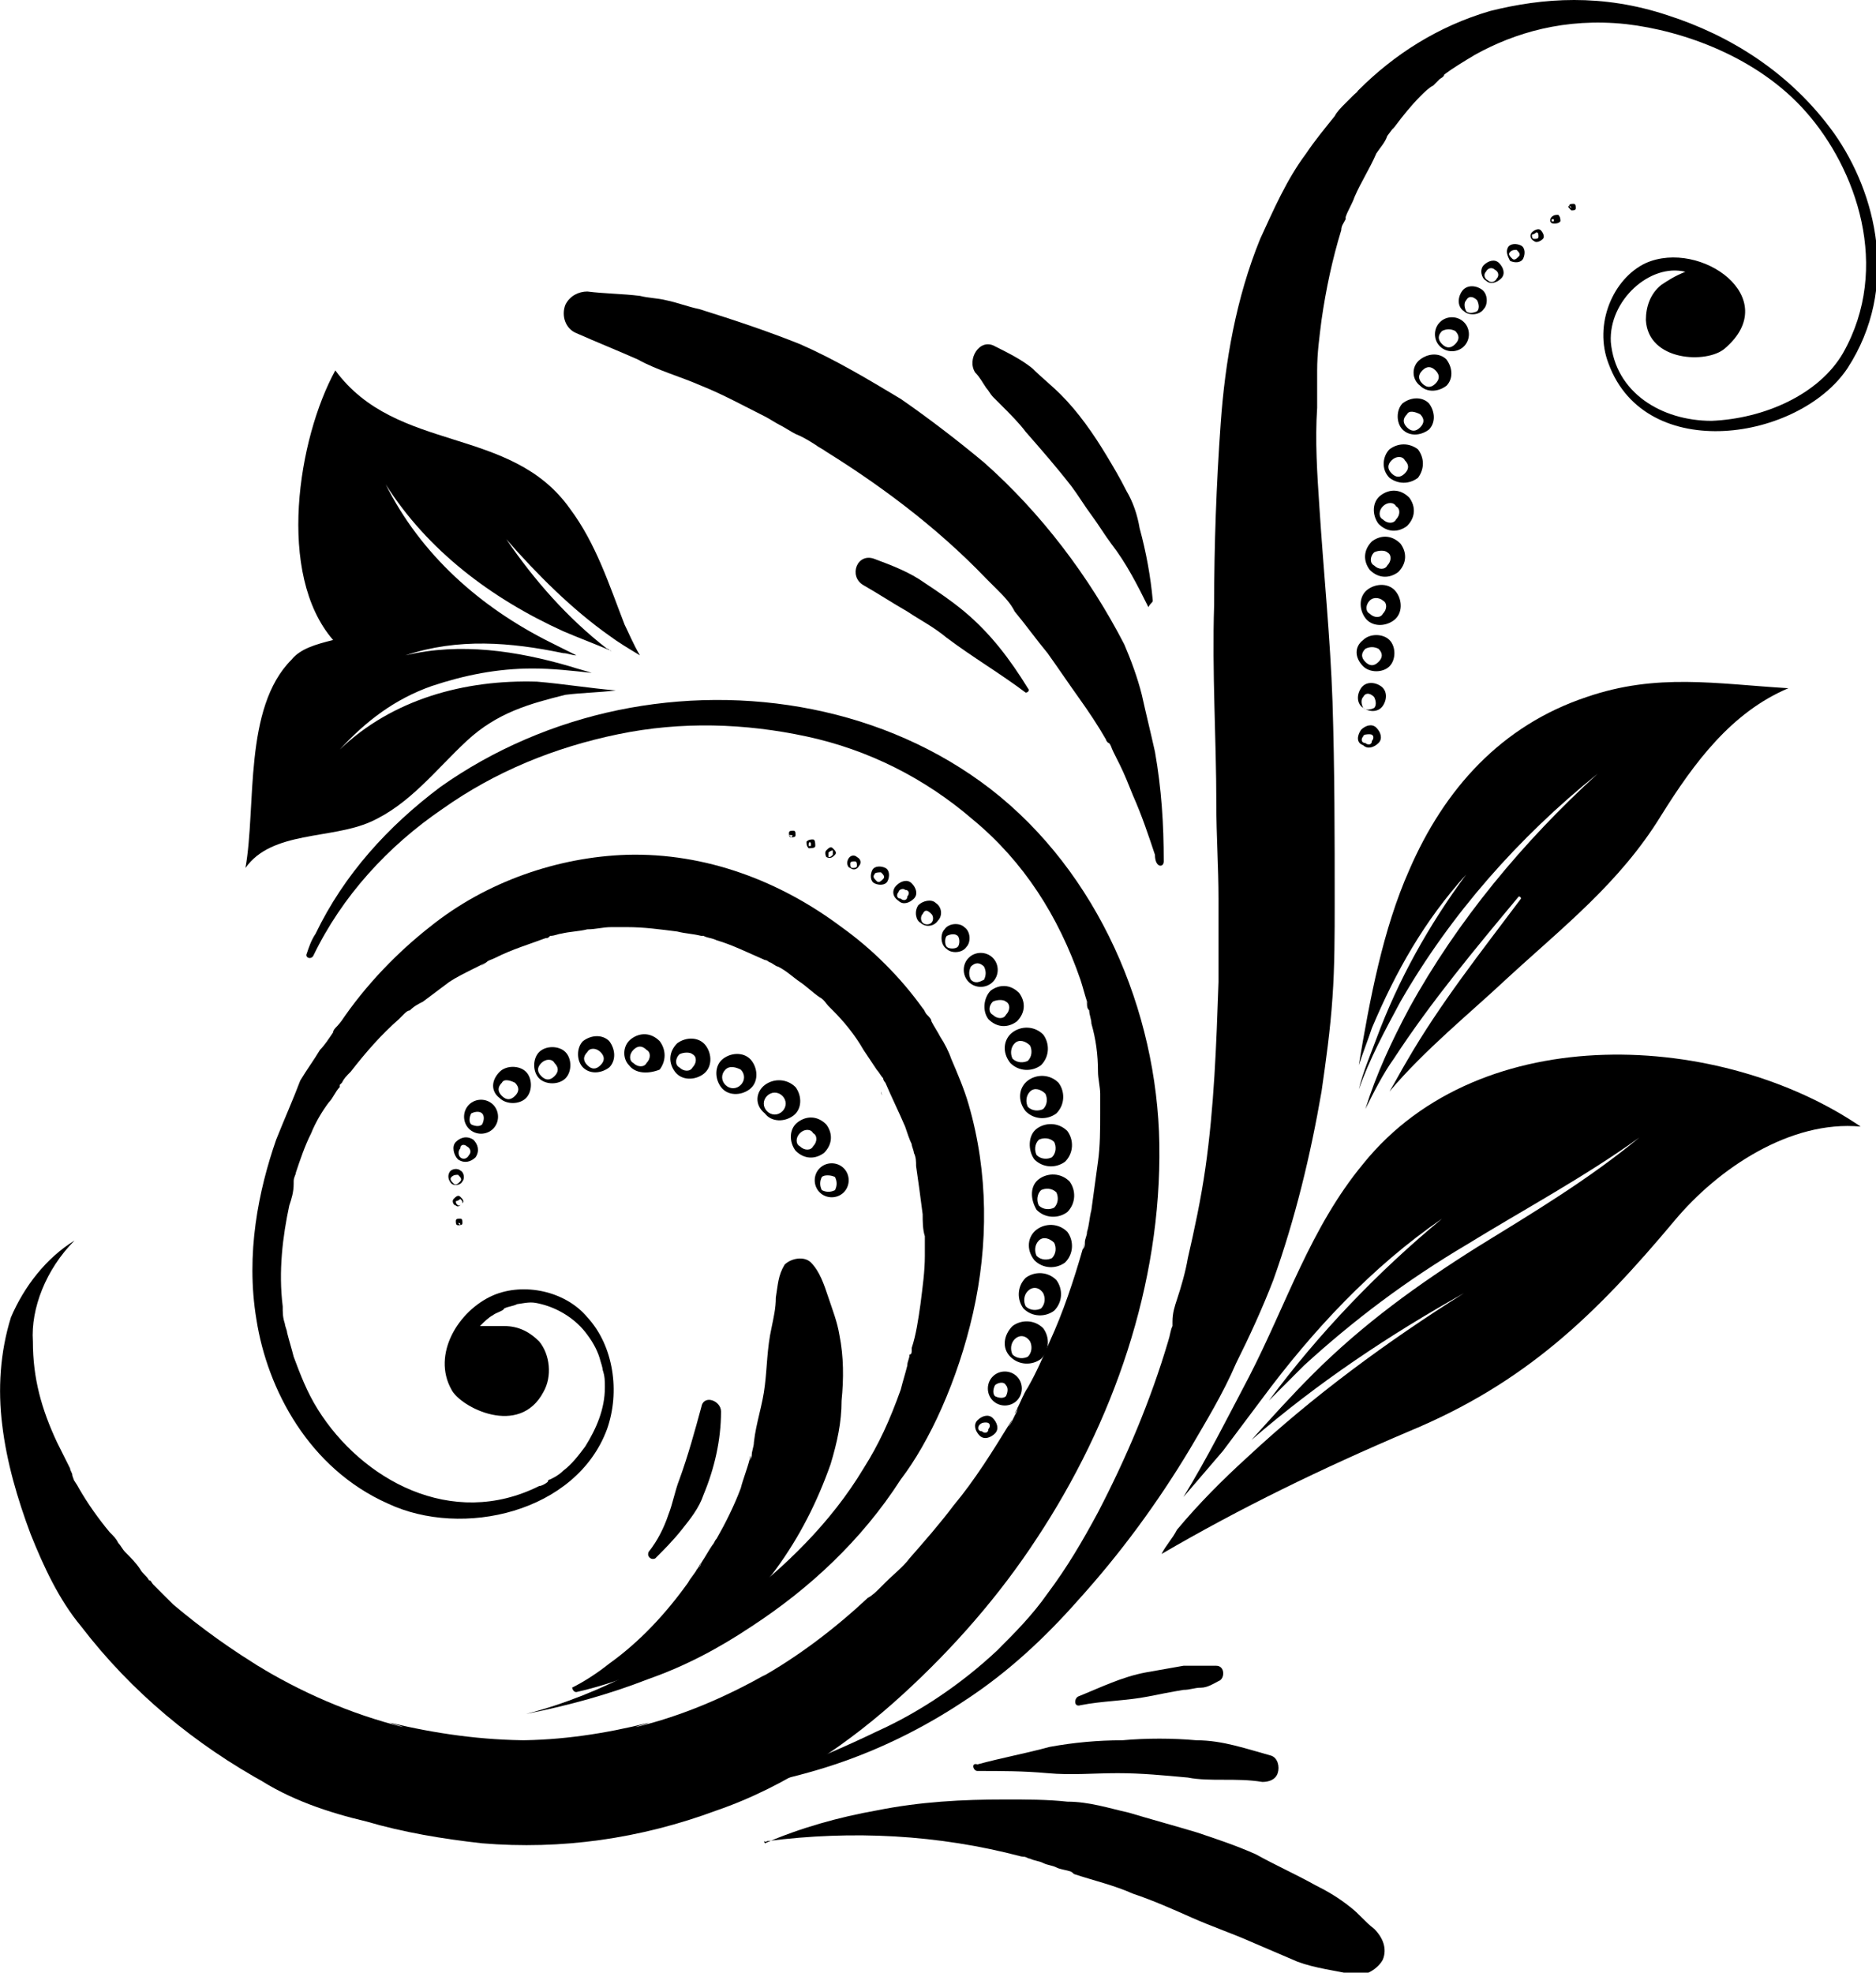 <?xml version="1.0" encoding="utf-8"?>
<!-- Generator: Adobe Illustrator 21.1.0, SVG Export Plug-In . SVG Version: 6.00 Build 0)  -->
<svg version="1.0" id="Ebene_1" xmlns="http://www.w3.org/2000/svg" xmlns:xlink="http://www.w3.org/1999/xlink" x="0px" y="0px"
	 width="85.6px" height="90px" viewBox="0 0 85.6 90" enable-background="new 0 0 85.6 90" xml:space="preserve">
<g>
	<g>
		<path d="M3.4,56.6c-1.3,0.8-2.3,2.1-2.9,3.5C0,61.7-0.1,63.4,0.1,65c0.2,1.7,0.7,3.4,1.3,5C2,71.5,2.7,73,3.7,74.2
			c2.3,3,5.2,5.4,8.5,7.2c-0.2-0.1-0.3-0.2-0.5-0.3c1.5,1,3.3,1.6,5,2c1.7,0.5,3.5,0.8,5.3,1c3.6,0.3,7.2-0.2,10.7-1.5
			c3.2-1.1,6.1-3.1,8.5-5.3c2.3-2.1,4.4-4.5,6.1-7.1c3.5-5.3,5.7-11.6,5.6-18c-0.1-6.1-2.8-12.4-7.7-16.2c-4.8-3.7-11.2-4.8-17-3.6
			c-2.9,0.6-5.7,1.8-8.1,3.5c-2.4,1.8-4.4,4-5.7,6.7c-0.2,0.3-0.3,0.6-0.4,0.9c-0.1,0.2,0.2,0.3,0.3,0.1c1.3-2.7,3.4-5,5.9-6.7
			c2.4-1.7,5.1-2.8,8-3.4c2.9-0.6,5.8-0.5,8.6,0.1c2.8,0.6,5.4,1.9,7.6,3.8c2.3,1.9,3.9,4.4,4.9,7.3c0.1,0.3,0.2,0.7,0.3,1
			c0.1,0.3-0.1-0.2,0,0.1c0,0.1,0,0.2,0.1,0.3c0,0.2,0.1,0.4,0.1,0.6c0.2,0.7,0.3,1.4,0.3,2.2c0,0.3,0.1,0.7,0.1,1
			c0,0.2,0,0.4,0,0.5c0,0.1,0,0.2,0,0.3c0,0.1,0,0.1,0,0.2c0-0.2,0-0.2,0-0.1c0,0.7,0,1.5-0.1,2.2c-0.1,0.7-0.2,1.5-0.3,2.2
			c-0.1,0.4-0.1,0.7-0.2,1c0,0.2-0.1,0.3-0.1,0.5c0,0.1,0,0.2-0.1,0.3c0.1-0.5,0-0.1,0,0c-0.4,1.4-0.9,2.9-1.5,4.2
			c-0.3,0.7-0.6,1.4-1,2.1c-0.2,0.3-0.3,0.6-0.5,1c0,0.1-0.1,0.2-0.1,0.2c0.3-0.6,0.1-0.3,0.1-0.1c-0.1,0.2-0.5,0.9-0.1,0.2
			c-0.1,0.2-0.2,0.4-0.3,0.5c0.2-0.3,0.2-0.4,0.1-0.2c-0.8,1.3-1.6,2.6-2.6,3.8c-0.6,0.8-1.3,1.6-2,2.4c-0.3,0.4-0.7,0.7-1.1,1.1
			c-0.1,0.1-0.2,0.2-0.3,0.3c0.5-0.5,0.2-0.2,0.1-0.1c-0.2,0.2-0.4,0.4-0.6,0.5c-1.5,1.4-3.2,2.7-5,3.7c0.2-0.1,0.3-0.2,0.5-0.3
			c-1.9,1.1-4,2-6.1,2.5c0.2-0.1,0.4-0.1,0.6-0.2c-2,0.5-4,0.8-6,0.8c0.2,0,0.4,0,0.6,0c-2.2,0-4.3-0.3-6.4-0.8
			c0.2,0.1,0.4,0.1,0.6,0.2c-2.4-0.6-4.7-1.6-6.8-2.9c0.2,0.1,0.3,0.2,0.5,0.3c-1.5-0.9-2.9-1.9-4.2-3c-0.3-0.3-0.6-0.6-0.9-0.9
			c-0.1-0.1-0.4-0.4,0,0c-0.1-0.1-0.1-0.2-0.2-0.2c-0.1-0.2-0.3-0.3-0.4-0.5c-0.2-0.3-0.4-0.5-0.7-0.8c-0.1-0.1-0.2-0.3-0.3-0.4
			c-0.1-0.2-0.2-0.3-0.4-0.5c0.4,0.4,0.1,0.1,0,0c-0.5-0.6-1-1.3-1.4-2c-0.1-0.2-0.2-0.3-0.3-0.5c0.2,0.3,0,0,0-0.1
			c0-0.1-0.1-0.2-0.1-0.3c-0.2-0.4-0.4-0.8-0.6-1.2c-0.7-1.5-1.1-2.9-1.1-4.6C1.4,59.7,2.1,57.9,3.4,56.6
			C3.5,56.6,3.5,56.6,3.4,56.6L3.4,56.6z"/>
	</g>
	<g>
		<path d="M53.1,39.3c0-1.7-0.1-3.3-0.4-5c-0.2-0.9-0.4-1.7-0.6-2.6c-0.2-0.8-0.5-1.6-0.8-2.3c-1.6-3.1-3.8-6-6.4-8.3
			c-1.2-1-2.5-2-3.8-2.9c-1.5-0.9-3-1.8-4.6-2.5c-1.5-0.6-3-1.1-4.6-1.6c-0.5-0.1-1-0.3-1.5-0.4c-0.4-0.1-0.8-0.1-1.2-0.2
			c-0.8-0.1-1.6-0.1-2.4-0.2c-0.4,0-0.8,0.2-1,0.6c-0.2,0.5,0,1.1,0.5,1.3c0.9,0.4,1.9,0.8,2.8,1.2c0.9,0.5,2,0.8,2.9,1.2
			c1,0.4,1.9,0.9,2.9,1.4c0.2,0.1,0.5,0.3,0.7,0.4c-0.6-0.4-0.2-0.1,0,0c0.2,0.1,0.5,0.3,0.7,0.4c0.5,0.2,0.9,0.5,1.4,0.8
			c-0.2-0.1-0.3-0.2-0.5-0.3c2.8,1.7,5.5,3.7,7.8,6.1c0.1,0.1,0.1,0.1,0.2,0.2c-0.4-0.4-0.2-0.2-0.1-0.1c0.1,0.1,0.3,0.3,0.4,0.4
			c0.3,0.3,0.6,0.6,0.8,1c0.5,0.6,1,1.3,1.5,1.9c0.5,0.7,0.9,1.3,1.4,2c0.5,0.7,0.9,1.3,1.3,2c-0.1-0.2,0,0.1,0.1,0.1
			c0.1,0.1,0.1,0.2,0.2,0.4c0.1,0.2,0.2,0.4,0.3,0.6c0.2,0.4,0.4,0.9,0.6,1.4c0.4,0.9,0.7,1.8,1,2.7C52.7,39.6,53.1,39.6,53.1,39.3
			L53.1,39.3z"/>
	</g>
	<g>
		<path d="M52.6,27.4c-0.1-1.1-0.3-2.2-0.6-3.3c-0.1-0.6-0.3-1.2-0.6-1.7c-0.3-0.6-0.6-1.1-0.9-1.6c-0.6-1-1.3-2-2.1-2.8
			c-0.4-0.4-0.9-0.8-1.3-1.2c-0.5-0.4-1.1-0.7-1.7-1c-0.7-0.4-1.3,0.6-0.9,1.2c0.2,0.2,0.3,0.4,0.5,0.7c0.1,0.1,0.2,0.3,0.3,0.4
			c0.1,0.1,0.2,0.2,0.3,0.3c-0.1-0.1,0,0,0.1,0.1c0.4,0.4,0.8,0.8,1.1,1.2c0.7,0.8,1.4,1.6,2.1,2.5c0.3,0.4,0.6,0.9,0.9,1.3
			c0.3,0.4,0.6,0.9,0.9,1.3c0.7,0.9,1.2,1.9,1.7,2.9C52.5,27.5,52.6,27.5,52.6,27.4L52.6,27.4z"/>
	</g>
	<g>
		<path d="M46.9,31.4c-0.8-1.3-1.7-2.5-2.9-3.5c-0.6-0.5-1.2-0.9-1.8-1.3c-0.7-0.5-1.5-0.8-2.3-1.1c-0.8-0.3-1.2,0.8-0.5,1.2
			c0.7,0.4,1.3,0.8,2,1.2c0.6,0.4,1.2,0.7,1.8,1.2c1.2,0.9,2.4,1.6,3.6,2.5C46.9,31.6,47,31.5,46.9,31.4L46.9,31.4z"/>
	</g>
	<g>
		<path d="M26.3,77.2c3.5-0.8,7-2.7,9.1-5.6c1.1-1.5,1.9-3.1,2.5-4.8c0.3-1,0.5-1.9,0.5-2.9c0.1-1,0.1-2-0.1-3
			c-0.1-0.6-0.3-1.1-0.5-1.7c-0.2-0.6-0.4-1.2-0.8-1.6c-0.3-0.3-0.9-0.2-1.2,0.1c-0.3,0.5-0.3,0.9-0.4,1.5c0,0.5-0.1,0.9-0.2,1.4
			c-0.2,0.9-0.2,1.8-0.3,2.6c-0.1,0.9-0.4,1.7-0.5,2.6c0,0.2-0.1,0.4-0.1,0.6c0,0.1-0.1,0.2-0.1,0.3c0.1-0.5,0-0.2,0-0.1
			c-0.1,0.4-0.3,0.9-0.4,1.3c-0.3,0.8-0.7,1.6-1.1,2.3c-0.2,0.3,0.2-0.3,0,0c-0.1,0.1-0.1,0.2-0.2,0.3c-0.2,0.3-0.3,0.5-0.5,0.8
			c0,0.1-0.2,0.4,0,0c-0.1,0.1-0.1,0.2-0.2,0.3c-0.1,0.2-0.3,0.4-0.4,0.6c-1,1.4-2.2,2.7-3.6,3.7c-0.5,0.4-1.1,0.8-1.7,1.1
			C26.1,76.9,26.1,77.2,26.3,77.2L26.3,77.2z"/>
	</g>
	<g>
		<path d="M29.9,71.1c0.4-0.4,0.8-0.8,1.2-1.3c0.4-0.5,0.8-1,1-1.6c0.5-1.2,0.8-2.5,0.8-3.8c0-0.5-0.8-0.8-0.9-0.2
			c-0.3,1.1-0.6,2.2-1,3.3c-0.2,0.5-0.3,1.1-0.5,1.6c-0.2,0.6-0.5,1.2-0.9,1.7C29.5,71,29.7,71.2,29.9,71.1L29.9,71.1z"/>
	</g>
	<g>
		<path d="M35,84c3.9-0.5,7.8-0.3,11.6,0.7c0.1,0,0.5,0.1,0.1,0c0.1,0,0.2,0.1,0.3,0.1c0.2,0.1,0.4,0.1,0.6,0.2
			c0.2,0.1,0.4,0.1,0.6,0.2c0.2,0.1,0.4,0.1,0.7,0.2c0.2,0,0.1,0-0.1,0c0.1,0,0.1,0,0.2,0.1c0.9,0.3,1.8,0.5,2.7,0.9
			c0.9,0.3,1.8,0.7,2.7,1.1c0.9,0.4,1.8,0.7,2.7,1.1c0.7,0.3,1.4,0.6,2.1,0.9c0.8,0.3,1.7,0.4,2.6,0.6c0.5,0.1,1.1-0.3,1.3-0.7
			c0.2-0.5,0-1-0.4-1.4c-0.4-0.3-0.7-0.7-1.1-1c-0.5-0.4-1-0.7-1.6-1c-0.9-0.5-1.8-0.9-2.7-1.4c-0.9-0.4-1.8-0.7-2.7-1
			c-1-0.3-2.1-0.6-3.1-0.9c-0.9-0.2-1.8-0.5-2.8-0.5c-0.9-0.1-1.9-0.1-2.8-0.1c-2,0-3.9,0.1-5.9,0.5c-1.7,0.3-3.5,0.8-5.1,1.5
			C34.8,83.9,34.9,84.1,35,84L35,84z"/>
	</g>
	<g>
		<path d="M44.6,80.8c1.1,0,2.1,0,3.2,0.1c1.1,0.1,2.1,0,3.2,0c1.1,0,2.1,0.1,3.2,0.2c0.5,0.1,1.1,0.1,1.6,0.1c0.6,0,1.2,0,1.8,0.1
			c0.3,0,0.6-0.1,0.7-0.4c0.1-0.3,0-0.7-0.3-0.8c-1.1-0.3-2.2-0.7-3.4-0.7c-1.1-0.1-2.3-0.1-3.4,0c-1.1,0-2.2,0.1-3.3,0.3
			c-1.1,0.3-2.2,0.5-3.3,0.8C44.3,80.4,44.4,80.8,44.6,80.8L44.6,80.8z"/>
	</g>
	<g>
		<path d="M49.3,77.8c1-0.2,2.1-0.2,3.1-0.4c0.5-0.1,1-0.2,1.6-0.3c0.3,0,0.5-0.1,0.8-0.1c0.3,0,0.6-0.2,0.8-0.3
			c0.3-0.1,0.3-0.7-0.1-0.7c-0.5,0-1,0-1.5,0c-0.6,0.1-1.1,0.2-1.7,0.3c-1.1,0.2-2.1,0.7-3.1,1.1C49,77.5,49,77.9,49.3,77.8
			L49.3,77.8z"/>
	</g>
	<path d="M62.2,53.1c-2.4,2.9-3.5,6.4-5.2,9.7c-1,1.9-1.9,3.7-3,5.5c0.6-0.7,1.2-1.4,1.8-2.1c0.6-0.8,1.2-1.6,1.8-2.4
		c2.3-3.1,5-6,8.2-8.2c0,0,0,0,0,0c-2.9,2.4-5.6,5.2-7.9,8.3c0.5-0.5,1.1-1.1,1.6-1.6c2.3-2.1,4.7-3.9,7.4-5.5
		c2.6-1.6,5.4-3.1,7.9-4.9c0,0,0.1,0,0,0c-2.3,1.9-4.8,3.4-7.4,5c-2.7,1.7-5.2,3.5-7.5,5.8c-1,1-1.9,2-2.8,3c3-2.6,6.3-4.8,9.7-6.7
		c0,0,0,0,0,0c-3.5,2.2-6.9,4.7-9.9,7.5c-1.1,1-2.2,2.1-3.2,3.3c-0.2,0.4-0.5,0.7-0.7,1.1c3.6-2.1,7.3-3.9,11.3-5.6
		c5.3-2.2,8.5-5.3,12.1-9.6c2-2.4,5.3-4.6,8.5-4.3C78.6,47.1,67.6,46.4,62.2,53.1z"/>
	<path d="M72.4,31.8c-3.9,1.3-6.5,4.2-8.1,7.9c-1.2,2.7-1.8,5.9-2.3,8.9c0.2-0.6,0.4-1.1,0.6-1.7c1.1-2.6,2.4-4.9,4.3-7
		c0,0,0.1,0,0,0c-1.7,2.3-3.1,4.8-4.1,7.5c-0.3,0.8-0.6,1.5-0.8,2.3c0.5-1.4,1.2-2.7,1.9-4c2.3-4,5.4-7.5,9-10.4c0,0,0,0,0,0
		c-3.4,3.1-6.4,6.7-8.6,10.7c-0.8,1.5-1.5,3-2,4.6c0.4-0.8,0.8-1.6,1.3-2.3c1.7-2.6,3.7-5,5.7-7.4c0,0,0.1,0,0.1,0.1
		c-1.8,2.4-3.7,4.8-5.2,7.4c-0.3,0.5-0.5,0.9-0.8,1.4c1.6-1.9,3.7-3.6,5.3-5.1c2.6-2.4,5.2-4.4,7.1-7.5c1.5-2.4,3.2-4.7,5.8-5.8
		C78.3,31.2,75.6,30.7,72.4,31.8z"/>
	<path d="M24.5,31.1c-3.3-0.1-6.6,0.8-9,3.1c0,0,0,0,0,0c1.2-1.3,2.5-2.3,4.2-2.9c1.5-0.5,3-0.8,4.6-0.8c0.9,0,1.8,0.1,2.7,0.2
		c-0.3-0.1-0.7-0.2-1-0.3c-2.4-0.7-5-1.1-7.5-0.5c0,0,0,0,0,0c2.4-0.8,4.8-0.6,7.2-0.1c0.2,0,0.4,0.1,0.6,0.1
		c-0.4-0.2-0.8-0.4-1.2-0.6c-3.2-1.6-5.9-4-7.5-7.2c0,0,0,0,0,0c1.9,3,4.8,5.2,8.1,6.7c0.7,0.3,1.5,0.6,2.2,0.9
		c-0.1,0-0.1-0.1-0.2-0.1c-1.8-1.4-3.3-3.1-4.6-5c0,0,0-0.1,0,0c1.4,1.6,3,3.2,4.7,4.4c0.4,0.3,0.9,0.6,1.4,0.9
		c-0.3-0.5-0.5-1-0.7-1.4c-0.7-1.8-1.3-3.7-2.5-5.3c-2.7-3.8-7.9-2.5-10.7-6.3c-1.7,3.1-2.7,9.3-0.1,12.3c-0.8,0.2-1.5,0.4-1.9,0.9
		c-2.2,2.2-1.6,6.7-2.1,9.5c1.2-1.7,3.9-1.3,5.7-2.1c1.8-0.8,3-2.4,4.4-3.7c1.4-1.3,2.9-1.7,4.5-2.1c0.8-0.1,1.5-0.1,2.3-0.2
		C26.9,31.4,25.7,31.2,24.5,31.1z"/>
	<g>
		<g>
			<path d="M37.4,53.3c0.3-0.3,0.8-0.3,1.1,0c0.3,0.3,0.3,0.8,0,1.1c-0.3,0.3-0.8,0.3-1.1,0C37.1,54.1,37.1,53.6,37.4,53.3z
				 M37.5,53.7c-0.1,0.2-0.1,0.4,0,0.6c0.2,0.1,0.4,0.1,0.6,0c0.1-0.2,0.1-0.4,0-0.6C37.9,53.6,37.6,53.6,37.5,53.7z"/>
		</g>
		<g>
			<path d="M36.4,51.2c0.4-0.3,0.9-0.3,1.3,0.1c0.3,0.4,0.3,0.9-0.1,1.3c-0.4,0.3-0.9,0.3-1.3-0.1C36,52.1,36,51.5,36.4,51.2z
				 M36.5,51.7c-0.2,0.2-0.2,0.5,0,0.6c0.2,0.2,0.5,0.2,0.6,0c0.2-0.2,0.2-0.5,0-0.6C37,51.5,36.7,51.5,36.5,51.7z"/>
		</g>
		<g>
			<path d="M34.9,49.5c0.4-0.3,1-0.3,1.4,0.1c0.3,0.4,0.3,1-0.1,1.3c-0.4,0.3-1,0.3-1.3-0.1C34.4,50.4,34.5,49.8,34.9,49.5z M35,50
				c-0.2,0.2-0.2,0.5,0,0.7c0.2,0.2,0.5,0.2,0.7,0c0.2-0.2,0.2-0.5,0-0.7C35.5,49.8,35.2,49.8,35,50z"/>
		</g>
		<g>
			<path d="M33,48.3c0.4-0.3,1-0.3,1.3,0.1c0.3,0.4,0.3,1-0.1,1.3c-0.4,0.3-1,0.3-1.3-0.1C32.6,49.2,32.6,48.6,33,48.3z M33.1,48.8
				c-0.2,0.2-0.2,0.5,0,0.7c0.2,0.2,0.5,0.2,0.7,0c0.2-0.2,0.2-0.5,0-0.7C33.6,48.7,33.3,48.6,33.1,48.8z"/>
		</g>
		<g>
			<path d="M30.9,47.6c0.4-0.3,1-0.3,1.3,0.1c0.3,0.4,0.3,1-0.1,1.3c-0.4,0.3-1,0.3-1.3-0.1C30.5,48.5,30.5,48,30.9,47.6z M31,48.1
				c-0.2,0.2-0.2,0.5,0,0.6c0.2,0.2,0.5,0.2,0.6,0c0.2-0.2,0.2-0.5,0-0.6C31.5,48,31.2,48,31,48.1z"/>
		</g>
		<g>
			<path d="M28.8,47.4c0.4-0.3,0.9-0.3,1.3,0.1c0.3,0.4,0.3,0.9,0,1.3C29.6,49,29,49,28.7,48.6C28.4,48.3,28.4,47.7,28.8,47.4z
				 M28.9,47.9c-0.2,0.2-0.2,0.5,0,0.6c0.2,0.2,0.5,0.2,0.6,0c0.2-0.2,0.2-0.5,0-0.6C29.3,47.7,29.1,47.7,28.9,47.9z"/>
		</g>
		<g>
			<path d="M26.6,47.5c0.4-0.3,0.9-0.3,1.2,0c0.3,0.4,0.3,0.9,0,1.2c-0.4,0.3-0.9,0.3-1.2,0C26.3,48.4,26.3,47.8,26.6,47.5z
				 M26.8,48c-0.2,0.2-0.2,0.4,0,0.6c0.2,0.2,0.4,0.2,0.6,0c0.2-0.2,0.2-0.4,0-0.6C27.2,47.8,26.9,47.8,26.8,48z"/>
		</g>
		<g>
			<path d="M24.6,48c0.3-0.3,0.9-0.3,1.2,0c0.3,0.3,0.3,0.9,0,1.2c-0.3,0.3-0.9,0.3-1.2,0C24.3,48.9,24.3,48.3,24.6,48z M24.7,48.5
				c-0.2,0.2-0.2,0.4,0,0.6c0.2,0.2,0.4,0.2,0.6,0c0.2-0.2,0.2-0.4,0-0.6C25.2,48.3,24.9,48.3,24.7,48.5z"/>
		</g>
		<g>
			<path d="M22.8,48.9c0.3-0.3,0.9-0.3,1.2,0c0.3,0.3,0.3,0.9,0,1.2c-0.3,0.3-0.9,0.3-1.2,0C22.4,49.8,22.4,49.3,22.8,48.9z
				 M22.9,49.4c-0.2,0.2-0.2,0.4,0,0.6c0.2,0.2,0.4,0.2,0.6,0c0.2-0.2,0.2-0.4,0-0.6C23.3,49.3,23,49.2,22.9,49.4z"/>
		</g>
		<g>
			<path d="M21.4,50.4c0.3-0.3,0.8-0.3,1.1,0c0.3,0.3,0.3,0.8,0,1.1c-0.3,0.3-0.8,0.3-1.1,0C21.1,51.2,21.1,50.7,21.4,50.4z
				 M21.5,50.8c-0.1,0.2-0.1,0.4,0,0.5c0.2,0.1,0.4,0.1,0.5,0c0.1-0.2,0.1-0.4,0-0.5C21.9,50.7,21.7,50.7,21.5,50.8z"/>
		</g>
		<g>
			<path d="M20.8,52.1c0.2-0.2,0.5-0.3,0.8-0.1c0.2,0.2,0.3,0.5,0.1,0.8c-0.2,0.2-0.5,0.3-0.8,0.1C20.7,52.7,20.6,52.3,20.8,52.1z
				 M21,52.4c-0.1,0.1-0.1,0.3,0,0.4c0.1,0.1,0.3,0.1,0.4-0.1c0.1-0.1,0.1-0.3-0.1-0.4C21.2,52.2,21,52.2,21,52.4z"/>
		</g>
		<g>
			<path d="M20.5,53.5c0.1-0.2,0.4-0.2,0.5-0.1c0.2,0.1,0.2,0.4,0.1,0.5c-0.1,0.2-0.4,0.2-0.5,0.1C20.5,53.9,20.4,53.7,20.5,53.5z
				 M20.6,53.7c-0.1,0.1,0,0.2,0.1,0.3c0.1,0.1,0.2,0,0.3-0.1c0.1-0.1,0-0.2-0.1-0.3C20.8,53.6,20.7,53.6,20.6,53.7z"/>
		</g>
		<g>
			<path d="M20.7,54.7c0.1-0.1,0.2-0.2,0.3-0.1c0.1,0.1,0.2,0.2,0.1,0.3c-0.1,0.1-0.2,0.2-0.3,0.1C20.7,55,20.6,54.8,20.7,54.7z
				 M20.8,54.8c0,0.1,0,0.1,0.1,0.2c0.1,0,0.1,0,0.2-0.1c0-0.1,0-0.1-0.1-0.2C20.9,54.8,20.8,54.8,20.8,54.8z"/>
		</g>
		<g>
			<path d="M20.8,55.7c0-0.1,0.1-0.1,0.2-0.1c0.1,0,0.1,0.1,0.1,0.2c0,0.1-0.1,0.1-0.2,0.1C20.8,55.9,20.8,55.8,20.8,55.7z
				 M20.9,55.8C20.9,55.8,20.9,55.9,20.9,55.8c0.1,0.1,0.1,0.1,0.1,0.1C21,55.8,21,55.8,20.9,55.8C20.9,55.7,20.9,55.8,20.9,55.8z"
				/>
		</g>
		<g>
			<path d="M21,56.6C21,56.5,21,56.5,21,56.6C21,56.6,21.1,56.6,21,56.6C21,56.6,21,56.6,21,56.6C21,56.6,21,56.6,21,56.6z M21,56.6
				C21,56.6,21,56.6,21,56.6C21,56.6,21,56.6,21,56.6C21,56.6,21,56.6,21,56.6C21,56.6,21,56.6,21,56.6z"/>
		</g>
	</g>
	<g>
		<g>
			<path d="M44.6,64.8c0.2-0.2,0.5-0.3,0.7-0.1c0.2,0.2,0.3,0.5,0.1,0.7c-0.2,0.2-0.5,0.3-0.7,0.1C44.5,65.3,44.4,65,44.6,64.8z
				 M44.7,65c-0.1,0.1-0.1,0.3,0.1,0.3c0.1,0.1,0.3,0.1,0.3-0.1c0.1-0.1,0.1-0.3-0.1-0.3C44.9,64.9,44.8,64.9,44.7,65z"/>
		</g>
		<g>
			<path d="M45.3,62.8c0.3-0.3,0.8-0.3,1.1,0c0.3,0.3,0.3,0.8,0,1.1c-0.3,0.3-0.8,0.3-1.1,0C45,63.6,45,63.1,45.3,62.8z M45.4,63.2
				c-0.1,0.2-0.1,0.4,0,0.5c0.2,0.1,0.4,0.1,0.5,0c0.1-0.2,0.1-0.4,0-0.5C45.8,63,45.5,63.1,45.4,63.2z"/>
		</g>
		<g>
			<path d="M46.2,60.5c0.4-0.3,1-0.3,1.4,0.1c0.3,0.4,0.3,1-0.1,1.4c-0.4,0.3-1,0.3-1.4-0.1C45.7,61.5,45.8,60.9,46.2,60.5z
				 M46.3,61.1c-0.2,0.2-0.2,0.5-0.1,0.7c0.2,0.2,0.5,0.2,0.7,0.1c0.2-0.2,0.2-0.5,0.1-0.7C46.8,60.9,46.5,60.9,46.3,61.1z"/>
		</g>
		<g>
			<path d="M46.8,58.3c0.4-0.3,1-0.3,1.4,0.1c0.3,0.4,0.3,1-0.1,1.4c-0.4,0.3-1,0.3-1.4-0.1C46.4,59.3,46.4,58.7,46.8,58.3z
				 M46.9,58.9c-0.2,0.2-0.2,0.5-0.1,0.7c0.2,0.2,0.5,0.2,0.7,0.1c0.2-0.2,0.2-0.5,0.1-0.7C47.4,58.7,47.1,58.7,46.9,58.9z"/>
		</g>
		<g>
			<path d="M47.3,56.1c0.4-0.3,1-0.3,1.4,0.1c0.3,0.4,0.3,1-0.1,1.4c-0.4,0.3-1,0.3-1.4-0.1C46.8,57,46.9,56.4,47.3,56.1z
				 M47.4,56.6c-0.2,0.2-0.2,0.5-0.1,0.7c0.2,0.2,0.5,0.2,0.7,0.1c0.2-0.2,0.2-0.5,0.1-0.7C47.9,56.5,47.6,56.4,47.4,56.6z"/>
		</g>
		<g>
			<path d="M47.4,53.8c0.4-0.3,1-0.3,1.4,0.1c0.3,0.4,0.3,1-0.1,1.4c-0.4,0.3-1,0.3-1.4-0.1C47,54.7,47,54.1,47.4,53.8z M47.5,54.3
				c-0.2,0.2-0.2,0.5-0.1,0.7c0.2,0.2,0.5,0.2,0.7,0.1c0.2-0.2,0.2-0.5,0.1-0.7C48,54.2,47.7,54.2,47.5,54.3z"/>
		</g>
		<g>
			<path d="M47.3,51.5c0.4-0.3,1-0.3,1.4,0.1c0.3,0.4,0.3,1-0.1,1.4c-0.4,0.3-1,0.3-1.4-0.1C46.9,52.5,46.9,51.8,47.3,51.5z
				 M47.4,52c-0.2,0.2-0.2,0.5-0.1,0.7c0.2,0.2,0.5,0.2,0.7,0.1c0.2-0.2,0.2-0.5,0.1-0.7C47.9,51.9,47.6,51.9,47.4,52z"/>
		</g>
		<g>
			<path d="M46.9,49.3c0.4-0.3,1-0.3,1.4,0.1c0.3,0.4,0.3,1-0.1,1.4c-0.4,0.3-1,0.3-1.4-0.1C46.4,50.2,46.5,49.6,46.9,49.3z
				 M47,49.8c-0.2,0.2-0.2,0.5-0.1,0.7c0.2,0.2,0.5,0.2,0.7,0.1c0.2-0.2,0.2-0.5,0.1-0.7C47.5,49.7,47.2,49.6,47,49.8z"/>
		</g>
		<g>
			<path d="M46.2,47.1c0.4-0.3,1-0.3,1.4,0.1c0.3,0.4,0.3,1-0.1,1.4c-0.4,0.3-1,0.3-1.4-0.1C45.7,48,45.8,47.4,46.2,47.1z
				 M46.3,47.6c-0.2,0.2-0.2,0.5-0.1,0.7c0.2,0.2,0.5,0.2,0.7,0.1c0.2-0.2,0.2-0.5,0.1-0.7C46.8,47.5,46.5,47.4,46.3,47.6z"/>
		</g>
		<g>
			<path d="M45.2,45.2c0.4-0.3,0.9-0.3,1.3,0.1c0.3,0.4,0.3,0.9-0.1,1.3c-0.4,0.3-0.9,0.3-1.3-0.1C44.8,46.1,44.9,45.5,45.2,45.2z
				 M45.3,45.7c-0.2,0.2-0.2,0.5,0,0.6c0.2,0.2,0.5,0.2,0.6,0c0.2-0.2,0.2-0.5,0-0.6C45.8,45.6,45.5,45.6,45.3,45.7z"/>
		</g>
		<g>
			<path d="M44.2,43.7c0.3-0.3,0.8-0.3,1.1,0c0.3,0.3,0.3,0.8,0,1.1c-0.3,0.3-0.8,0.3-1.1,0C43.9,44.5,43.9,44,44.2,43.7z
				 M44.3,44.1c-0.1,0.2-0.1,0.4,0,0.6c0.2,0.2,0.4,0.1,0.6,0c0.1-0.2,0.1-0.4,0-0.6C44.7,43.9,44.5,43.9,44.3,44.1z"/>
		</g>
		<g>
			<path d="M43.1,42.4c0.2-0.3,0.7-0.3,0.9-0.1c0.3,0.2,0.3,0.7,0.1,0.9c-0.2,0.3-0.7,0.3-0.9,0.1C42.9,43.1,42.9,42.6,43.1,42.4z
				 M43.2,42.7c-0.1,0.1-0.1,0.4,0,0.5c0.1,0.1,0.4,0.1,0.5,0c0.1-0.1,0.1-0.4,0-0.5C43.6,42.6,43.4,42.6,43.2,42.7z"/>
		</g>
		<g>
			<path d="M41.9,41.3c0.2-0.2,0.6-0.3,0.8-0.1c0.3,0.2,0.3,0.6,0.1,0.8c-0.2,0.3-0.6,0.3-0.8,0.1C41.8,42,41.7,41.6,41.9,41.3z
				 M42.1,41.7c-0.1,0.1-0.1,0.3,0,0.4c0.1,0.1,0.3,0.1,0.4,0c0.1-0.1,0.1-0.3,0-0.4C42.3,41.5,42.2,41.5,42.1,41.7z"/>
		</g>
		<g>
			<path d="M40.9,40.4c0.2-0.2,0.5-0.3,0.7-0.1c0.2,0.2,0.3,0.5,0.1,0.7c-0.2,0.2-0.5,0.3-0.7,0.1C40.7,40.9,40.7,40.6,40.9,40.4z
				 M41,40.7c-0.1,0.1-0.1,0.3,0.1,0.3c0.1,0.1,0.3,0.1,0.3-0.1c0.1-0.1,0.1-0.3-0.1-0.3C41.2,40.5,41,40.6,41,40.7z"/>
		</g>
		<g>
			<path d="M39.8,39.7c0.1-0.2,0.4-0.2,0.6-0.1c0.2,0.1,0.2,0.4,0.1,0.6c-0.1,0.2-0.4,0.2-0.6,0.1C39.7,40.2,39.7,39.9,39.8,39.7z
				 M39.9,39.9c-0.1,0.1,0,0.2,0.1,0.3c0.1,0.1,0.2,0,0.3-0.1c0.1-0.1,0-0.2-0.1-0.3C40.1,39.8,39.9,39.8,39.9,39.9z"/>
		</g>
		<g>
			<path d="M38.7,39.2c0.1-0.2,0.3-0.2,0.4-0.1c0.2,0.1,0.2,0.3,0.1,0.4c-0.1,0.2-0.3,0.2-0.4,0.1C38.7,39.6,38.6,39.4,38.7,39.2z
				 M38.8,39.4c0,0.1,0,0.2,0.1,0.2c0.1,0,0.2,0,0.2-0.1c0-0.1,0-0.2-0.1-0.2C38.9,39.3,38.8,39.3,38.8,39.4z"/>
		</g>
		<g>
			<path d="M37.7,38.8c0.1-0.1,0.2-0.2,0.3-0.1c0.1,0.1,0.2,0.2,0.1,0.3c-0.1,0.1-0.2,0.2-0.4,0.1C37.7,39.1,37.6,38.9,37.7,38.8z
				 M37.8,38.9c0,0.1,0,0.1,0,0.2c0.1,0,0.1,0,0.2-0.1c0-0.1,0-0.1,0-0.2C37.9,38.8,37.8,38.9,37.8,38.9z"/>
		</g>
		<g>
			<path d="M36.8,38.4c0.1-0.1,0.2-0.1,0.3-0.1c0.1,0,0.1,0.2,0.1,0.3c0,0.1-0.2,0.1-0.3,0.1C36.8,38.6,36.8,38.5,36.8,38.4z
				 M36.9,38.5c0,0,0,0.1,0,0.1c0,0,0.1,0,0.1,0c0,0,0-0.1,0-0.1C37,38.4,36.9,38.4,36.9,38.5z"/>
		</g>
		<g>
			<path d="M36,38c0-0.1,0.1-0.1,0.2-0.1c0.1,0,0.1,0.1,0.1,0.2c0,0.1-0.1,0.1-0.2,0.1C36,38.2,36,38.1,36,38z M36,38.1
				C36,38.1,36,38.2,36,38.1c0.1,0.1,0.1,0.1,0.1,0.1C36.2,38.1,36.2,38.1,36,38.1C36.1,38,36.1,38,36,38.1z"/>
		</g>
	</g>
	<g>
		<g>
			<path d="M62.1,33.3c0.2-0.2,0.5-0.3,0.7-0.1c0.2,0.2,0.3,0.5,0.1,0.7c-0.2,0.2-0.5,0.3-0.7,0.1C61.9,33.9,61.9,33.6,62.1,33.3z
				 M62.2,33.6c-0.1,0.1-0.1,0.3,0.1,0.3c0.1,0.1,0.3,0.1,0.3-0.1c0.1-0.1,0.1-0.3-0.1-0.3C62.4,33.5,62.2,33.5,62.2,33.6z"/>
		</g>
		<g>
			<path d="M62.1,31.4c0.2-0.3,0.6-0.3,0.9-0.1c0.3,0.2,0.3,0.6,0.1,0.9c-0.2,0.3-0.6,0.3-0.9,0.1C61.9,32.1,61.9,31.7,62.1,31.4z
				 M62.2,31.8c-0.1,0.1-0.1,0.3,0,0.5c0.1,0.1,0.3,0.1,0.5,0c0.1-0.1,0.1-0.3,0-0.5C62.5,31.6,62.3,31.6,62.2,31.8z"/>
		</g>
		<g>
			<path d="M62.2,29.2c0.3-0.3,0.9-0.3,1.2,0c0.3,0.3,0.3,0.9,0,1.2c-0.3,0.3-0.9,0.3-1.2,0C61.8,30,61.8,29.5,62.2,29.2z
				 M62.3,29.6c-0.2,0.2-0.2,0.4,0,0.6c0.2,0.2,0.4,0.2,0.6,0c0.2-0.2,0.2-0.4,0-0.6C62.7,29.5,62.5,29.5,62.3,29.6z"/>
		</g>
		<g>
			<path d="M62.4,26.9c0.4-0.3,1-0.3,1.3,0.1c0.3,0.4,0.3,1-0.1,1.3c-0.4,0.3-1,0.3-1.3-0.1C62,27.8,62,27.2,62.4,26.9z M62.5,27.4
				c-0.2,0.2-0.2,0.5,0,0.6c0.2,0.2,0.5,0.2,0.6,0c0.2-0.2,0.2-0.5,0-0.6C63,27.3,62.7,27.2,62.5,27.4z"/>
		</g>
		<g>
			<path d="M62.6,24.7c0.4-0.3,0.9-0.3,1.3,0.1c0.3,0.4,0.3,0.9-0.1,1.3c-0.4,0.3-0.9,0.3-1.3-0.1C62.2,25.6,62.2,25.1,62.6,24.7z
				 M62.7,25.2c-0.2,0.2-0.2,0.5,0,0.6c0.2,0.2,0.5,0.2,0.6,0c0.2-0.2,0.2-0.5,0-0.6C63.2,25.1,62.9,25.1,62.7,25.2z"/>
		</g>
		<g>
			<path d="M63,22.6c0.4-0.3,0.9-0.3,1.3,0.1c0.3,0.4,0.3,0.9-0.1,1.3c-0.4,0.3-0.9,0.3-1.3-0.1C62.6,23.5,62.6,22.9,63,22.6z
				 M63.1,23.1c-0.2,0.2-0.2,0.5,0,0.6c0.2,0.2,0.5,0.2,0.6,0c0.2-0.2,0.2-0.5,0-0.6C63.6,22.9,63.3,22.9,63.1,23.1z"/>
		</g>
		<g>
			<path d="M63.4,20.5c0.4-0.3,0.9-0.3,1.3,0c0.3,0.4,0.3,0.9,0,1.3c-0.4,0.3-0.9,0.3-1.3,0C63,21.4,63.1,20.8,63.4,20.5z M63.5,21
				c-0.2,0.2-0.2,0.4,0,0.6c0.2,0.2,0.4,0.2,0.6,0c0.2-0.2,0.2-0.4,0-0.6C64,20.8,63.7,20.8,63.5,21z"/>
		</g>
		<g>
			<path d="M64,18.4c0.4-0.3,0.9-0.3,1.2,0c0.3,0.4,0.3,0.9,0,1.2c-0.4,0.3-0.9,0.3-1.2,0C63.7,19.3,63.7,18.7,64,18.4z M64.2,18.9
				c-0.2,0.2-0.2,0.4,0,0.6c0.2,0.2,0.4,0.2,0.6,0c0.2-0.2,0.2-0.4,0-0.6C64.6,18.8,64.3,18.7,64.2,18.9z"/>
		</g>
		<g>
			<path d="M64.8,16.4c0.4-0.3,0.9-0.3,1.2,0c0.3,0.4,0.3,0.9,0,1.2c-0.4,0.3-0.9,0.3-1.2,0C64.4,17.3,64.4,16.7,64.8,16.4z
				 M64.9,16.9c-0.2,0.2-0.2,0.4,0,0.6c0.2,0.2,0.4,0.2,0.6,0c0.2-0.2,0.2-0.4,0-0.6C65.3,16.7,65.1,16.7,64.9,16.9z"/>
		</g>
		<g>
			<path d="M65.7,14.7c0.3-0.3,0.8-0.3,1.1,0c0.3,0.3,0.3,0.8,0,1.1c-0.3,0.3-0.8,0.3-1.1,0C65.4,15.5,65.4,15,65.7,14.7z
				 M65.8,15.1c-0.2,0.2-0.2,0.4,0,0.6c0.2,0.2,0.4,0.2,0.6,0c0.2-0.2,0.2-0.4,0-0.6C66.2,15,66,15,65.8,15.1z"/>
		</g>
		<g>
			<path d="M66.7,13.3c0.2-0.3,0.6-0.3,0.9-0.1c0.3,0.2,0.3,0.7,0.1,0.9c-0.2,0.3-0.7,0.3-0.9,0.1C66.5,14,66.5,13.6,66.7,13.3z
				 M66.9,13.7c-0.1,0.1-0.1,0.3,0,0.5c0.1,0.1,0.3,0.1,0.5,0c0.1-0.1,0.1-0.3,0-0.5C67.2,13.5,67,13.5,66.9,13.7z"/>
		</g>
		<g>
			<path d="M67.7,12.1c0.2-0.2,0.5-0.3,0.7-0.1c0.2,0.2,0.3,0.5,0.1,0.7c-0.2,0.2-0.5,0.3-0.7,0.1C67.6,12.7,67.5,12.3,67.7,12.1z
				 M67.8,12.4c-0.1,0.1-0.1,0.3,0.1,0.4c0.1,0.1,0.3,0.1,0.4-0.1c0.1-0.1,0.1-0.3-0.1-0.4C68.1,12.2,67.9,12.2,67.8,12.4z"/>
		</g>
		<g>
			<path d="M68.8,11.3c0.1-0.2,0.4-0.2,0.6-0.1c0.2,0.1,0.2,0.4,0.1,0.6c-0.1,0.2-0.4,0.2-0.6,0.1C68.8,11.7,68.7,11.5,68.8,11.3z
				 M68.9,11.5c-0.1,0.1,0,0.2,0.1,0.3c0.1,0.1,0.2,0,0.3-0.1c0.1-0.1,0-0.2-0.1-0.3C69.1,11.4,69,11.4,68.9,11.5z"/>
		</g>
		<g>
			<path d="M69.9,10.6c0.1-0.1,0.3-0.2,0.4-0.1c0.1,0.1,0.2,0.3,0.1,0.4C70.3,11,70.1,11.1,70,11C69.8,10.9,69.8,10.7,69.9,10.6z
				 M69.9,10.7c0,0.1,0,0.2,0.1,0.2c0.1,0,0.2,0,0.2-0.1c0-0.1,0-0.2-0.1-0.2C70.1,10.6,70,10.7,69.9,10.7z"/>
		</g>
		<g>
			<path d="M70.8,9.9c0.1-0.1,0.2-0.1,0.3-0.1c0.1,0.1,0.1,0.2,0.1,0.3c-0.1,0.1-0.2,0.1-0.3,0.1C70.7,10.2,70.7,10,70.8,9.9z
				 M70.8,10c0,0.1,0,0.1,0,0.1c0.1,0,0.1,0,0.1,0c0-0.1,0-0.1,0-0.1C70.9,10,70.9,10,70.8,10z"/>
		</g>
		<g>
			<path d="M71.6,9.4c0-0.1,0.1-0.1,0.2-0.1c0.1,0,0.1,0.1,0.1,0.2c0,0.1-0.1,0.1-0.2,0.1C71.6,9.5,71.5,9.4,71.6,9.4z M71.6,9.4
				C71.6,9.5,71.6,9.5,71.6,9.4c0.1,0.1,0.1,0.1,0.1,0.1C71.7,9.5,71.7,9.4,71.6,9.4C71.7,9.4,71.6,9.4,71.6,9.4z"/>
		</g>
	</g>
	<path d="M44.4,59.9c0.7-3.1,0.7-6.4-0.2-9.5c-0.2-0.7-0.5-1.4-0.8-2.1c-0.1-0.3-0.3-0.7-0.5-1c-0.1-0.2-0.3-0.5-0.4-0.7
		c0-0.1-0.1-0.2-0.2-0.3c-0.1-0.1-0.1-0.2-0.2-0.3c-1-1.4-2.3-2.7-3.7-3.7c-2.8-2.1-6.2-3.4-9.8-3.3c-3.1,0.1-6.4,1.2-9,3.3
		c-1.4,1.1-2.9,2.6-4.1,4.4c0.2-0.3,0,0-0.1,0.1c-0.1,0.1-0.2,0.2-0.2,0.3c-0.2,0.3-0.4,0.6-0.6,0.8c-0.3,0.5-0.6,0.9-0.9,1.4
		C13.4,50.1,13,51,12.6,52c-0.8,2.3-1.4,5.2-0.9,8.2c0.5,3.2,2.4,6.8,6,8.4c3.4,1.6,8.6,0.4,10-3.4c0.6-1.7,0.3-3.8-0.9-5.1
		c-1-1.2-2.9-1.6-4.3-1c-1.6,0.7-2.8,2.7-1.9,4.3c0.4,0.8,3.1,2.2,4.2,0.1c0.4-0.7,0.3-1.7-0.2-2.3c-0.4-0.4-0.9-0.7-1.6-0.7
		c-0.3,0-0.7,0-1.1,0c0.2-0.2,0.4-0.4,0.6-0.5c0.1-0.1,0.5-0.2,0.5-0.3c0.2-0.1,0.4-0.1,0.6-0.2c0.6-0.1,0.7-0.1,1.1,0
		c0.8,0.2,1.6,0.7,2.1,1.4c0.3,0.4,0.5,0.8,0.6,1.2c0,0,0.1,0.3,0.1,0.4c0.1,0.3,0.1,0.5,0.1,0.8c0,1-0.4,1.9-0.9,2.7
		c-0.3,0.4-0.6,0.8-1,1.1c-0.2,0.2-0.4,0.3-0.6,0.4c0,0-0.1,0-0.1,0.1c-0.1,0.1-0.3,0.2-0.4,0.2c-4,2-8.1-0.3-10.1-3.5
		c-0.5-0.8-0.8-1.6-1.1-2.4c-0.1-0.4-0.2-0.7-0.3-1.1c0-0.1-0.1-0.3-0.1-0.4c-0.1-0.3-0.1-0.5-0.1-0.8c-0.2-1.6,0-3.2,0.3-4.6
		c0.1-0.3,0.2-0.6,0.2-1c0,0,0-0.1,0-0.1c0,0,0,0,0,0c0-0.2,0.1-0.3,0.1-0.4c0.2-0.6,0.4-1.2,0.7-1.8c0.2-0.5,0.5-1,0.8-1.4
		c0.2-0.2,0.3-0.5,0.5-0.7c0,0,0-0.1,0-0.1c0,0,0,0,0.1-0.1c0.1-0.2,0.2-0.3,0.4-0.5c0.7-0.9,1.4-1.7,2.2-2.4c0,0,0.1-0.1,0.2-0.2
		c0.1-0.1,0.2-0.2,0.3-0.2c0.2-0.2,0.4-0.3,0.6-0.4c0.4-0.3,0.8-0.6,1.2-0.9c0.3-0.2,0.7-0.4,1.1-0.6c0,0,0,0,0,0
		c0.2-0.1,0.4-0.2,0.6-0.3c-0.5,0.3-0.1,0.1,0,0c0.1-0.1,0.2-0.1,0.4-0.2c0.8-0.4,1.5-0.6,2.3-0.9c0.1,0,0.1,0,0.2-0.1
		c0.2,0,0.4-0.1,0.5-0.1c0.4-0.1,0.8-0.1,1.2-0.2c0.4,0,0.7-0.1,1.1-0.1c0.1,0,0.2,0,0.3,0c0.1,0,0.3,0,0.4,0c0.8,0,1.5,0.1,2.3,0.2
		c0.4,0.1,0.7,0.1,1.1,0.2c0,0,0,0,0.1,0c0,0,0,0,0,0c0.2,0.1,0.4,0.1,0.6,0.2c0.7,0.2,1.5,0.6,2.2,0.9c0.1,0,0.2,0.1,0.2,0.1
		c0.1,0,0.3,0.2,0.4,0.2c0.4,0.2,0.7,0.5,1,0.7c0.3,0.2,0.6,0.5,0.9,0.7c0.2,0.1,0.3,0.3,0.4,0.4c0.1,0.1,0.1,0.1,0.2,0.2
		c0,0,0,0,0,0c0.5,0.5,1,1.1,1.4,1.8c0.2,0.3,0.4,0.6,0.6,0.9c0.1,0.1,0.2,0.3,0.3,0.4c0,0.1,0.1,0.2,0.1,0.2c0.3,0.7,0.6,1.3,0.9,2
		c0.1,0.3,0.2,0.6,0.3,0.8c0,0.1,0.1,0.3,0.1,0.4c0.1,0.2,0.1,0.4,0.1,0.6c0.1,0.7,0.2,1.4,0.3,2.2c0,0.3,0,0.7,0.1,1c0,0,0,0,0,0
		c0,0.1,0,0.2,0,0.3c0,0.2,0,0.4,0,0.6c0,0.7-0.1,1.4-0.2,2.2c-0.1,0.7-0.2,1.4-0.4,2c0,0,0,0.1,0,0.1c0,0.1,0,0.2-0.1,0.2
		c0,0.2-0.1,0.3-0.1,0.5c-0.1,0.4-0.2,0.7-0.3,1.1c-0.5,1.4-1,2.5-1.7,3.6c-1.5,2.5-3.6,4.5-5.8,6.2c-2.7,2.2-6.1,4.1-9.6,5
		c0,0,0,0,0,0c2-0.4,3.8-0.9,5.6-1.6c1.7-0.6,3.2-1.4,4.7-2.4c2.6-1.7,5-3.9,6.8-6.7C42.4,65.8,43.7,63,44.4,59.9z M31.5,43.1
		C31.5,43,31.5,43.1,31.5,43.1L31.5,43.1z M40.2,49.8C40.2,49.9,40.3,50.1,40.2,49.8L40.2,49.8z"/>
	<path d="M84.3,16.8c2.4-3.7,1.3-8-0.6-10.7c-2-2.8-4.8-4.5-7.6-5.4c-3-1-5.7-0.8-8.1-0.2c-2.4,0.7-4.4,2-6,3.6c0,0-0.1,0.1-0.1,0.1
		c0.2-0.1,0.1-0.1-0.2,0.2c-0.1,0.1-0.2,0.2-0.3,0.3c-0.2,0.2-0.4,0.4-0.5,0.6C60.5,5.8,60,6.4,59.6,7c-0.9,1.2-1.5,2.6-2.1,3.9
		c-1.1,2.7-1.6,5.6-1.8,8.4c-0.2,2.8-0.3,5.6-0.3,8.3c-0.1,3.1,0.1,6.1,0.1,9.1c0,1.4,0.1,2.9,0.1,4.3c0,0,0,0,0,0
		c0,0.2,0,0.3,0,0.5c0,0.3,0,0.7,0,1c0,0.8,0,1.5,0,2.3c-0.1,2.9-0.2,5.7-0.6,8.5c-0.2,1.4-0.5,2.8-0.8,4.1
		c-0.1,0.6-0.3,1.3-0.5,1.9c-0.1,0.3-0.2,0.6-0.2,1c0,0,0,0.1,0,0.1c0,0,0,0.1,0,0.1c-0.1,0.2-0.1,0.4-0.2,0.7
		c-0.8,2.7-1.9,5.3-3.2,7.8c-0.7,1.3-1.4,2.5-2.3,3.7c-0.7,1-1.5,1.8-2.3,2.6c-1.6,1.5-3.5,2.8-5.5,3.7c-2.7,1.3-5.5,2.4-8.4,3
		c0,0,0,0,0,0c2.2-0.4,4.4-0.8,6.5-1.5c2.1-0.7,4.1-1.7,5.9-2.9c2-1.3,3.7-2.9,5.2-4.6c1.9-2.1,3.6-4.4,5.1-6.9
		c0.7-1.2,1.5-2.5,2.1-3.9c0.6-1.2,1.2-2.5,1.7-3.8c1-2.8,1.7-5.7,2.2-8.6c0.2-1.4,0.4-2.8,0.5-4.3c0.1-1.4,0.1-2.9,0.1-4.3
		c0-3,0-6.1-0.1-9.2c-0.1-2.9-0.4-5.8-0.6-8.9c-0.1-1.5-0.2-3-0.1-4.5c0,0,0,0,0-0.1c0-0.2,0-0.4,0-0.5c0-0.4,0-0.7,0-1.1
		c0-0.8,0.1-1.5,0.2-2.3c0.2-1.4,0.5-2.8,0.9-4.1c0-0.2,0.1-0.3,0.2-0.5c0,0,0,0,0,0c0,0,0-0.1,0-0.1c0.1-0.3,0.3-0.6,0.4-0.9
		c0.3-0.7,0.7-1.3,1-2c0.2-0.3,0.4-0.5,0.5-0.8c0,0,0.3-0.4,0.3-0.4c-0.2,0.3,0.1-0.1,0.1-0.1c0.3-0.4,0.7-0.9,1.1-1.3
		c0.2-0.2,0.4-0.4,0.6-0.5c0.1-0.1,0.2-0.2,0.3-0.3c0,0,0.2-0.1,0.2-0.2c0.4-0.3,0.9-0.6,1.4-0.9c1.8-1,4.1-1.7,6.9-1.4
		c2.6,0.3,6,1.5,8.2,4c2.3,2.6,3.9,7.1,1.7,11c-1.1,1.9-3.6,3-6,3.1c-2.3,0-4.4-1.3-4.6-3.6c-0.1-1.9,1.8-3.6,3.4-3.2
		c-0.5,0.2-0.8,0.4-1.1,0.6c-0.5,0.4-0.7,1-0.7,1.6c0.1,1.9,2.8,2,3.6,1.3c2.7-2.3-1.1-5-3.6-3.9c-1.5,0.7-2.4,2.8-1.7,4.6
		C75.1,21.2,82.1,20.1,84.3,16.8z"/>
</g>
</svg>
